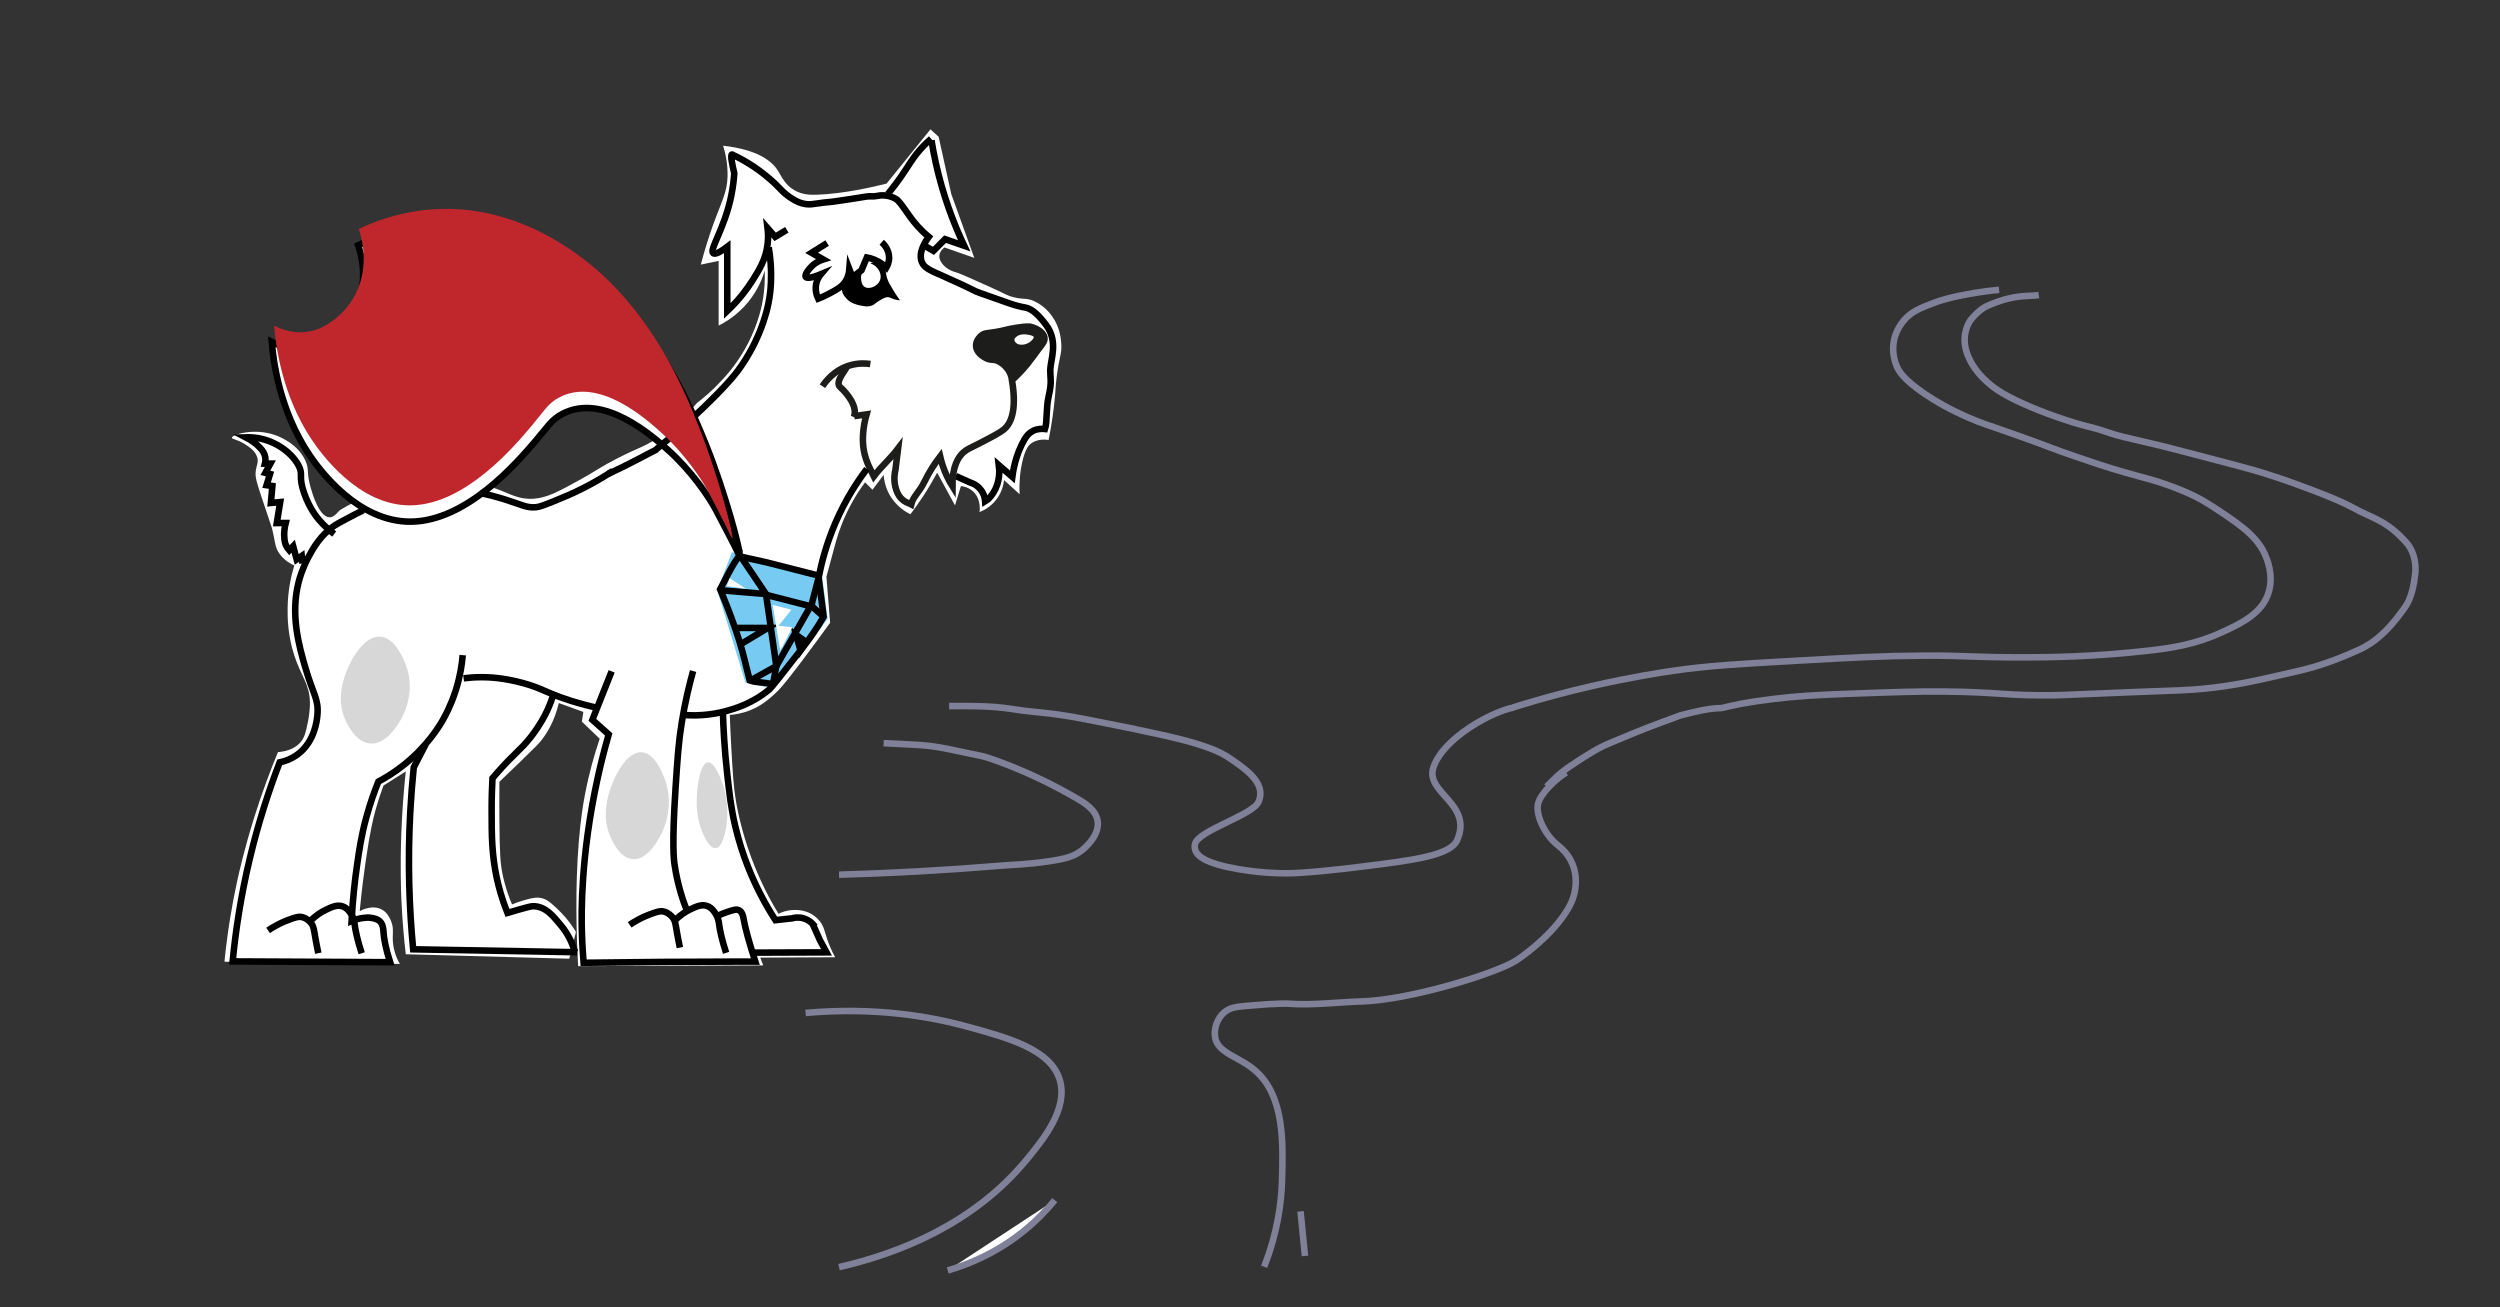 <?xml version="1.0" encoding="UTF-8"?>
<svg id="_Шар_1" data-name="Шар 1" xmlns="http://www.w3.org/2000/svg" viewBox="0 0 1145.19 598.81">
  <rect x="0" y="0" width="1145.19" height="598.81" fill="#333333" stroke="none"/>
  <defs>
    <style>
      .cls-1, .cls-2, .cls-3 {
        fill: #fff;
      }

      .cls-4 {
        fill: #c0272d;
      }

      .cls-5 {
        fill: #1d1d1b;
      }

      .cls-5, .cls-2, .cls-6 {
        stroke: #1d1d1b;
      }

      .cls-5, .cls-2, .cls-6, .cls-7, .cls-8, .cls-3 {
        stroke-miterlimit: 10;
        stroke-width: 3px;
      }

      .cls-6, .cls-7, .cls-8, .cls-9 {
        fill: none;
      }

      .cls-10 {
        fill: #77cbf3;
      }

      .cls-11 {
        fill: #d7d7d7;
      }

      .cls-7 {
        stroke: #000;
      }

      .cls-8, .cls-3 {
        stroke: #808099;
      }
    </style>
  </defs>
  <path class="cls-1" d="M338.34,253.65c.85-.5-6.41-28.31-15.44-50.65-6.01-14.87-18.1-44.47-43.43-68.38-8.34-7.87-39.94-35.39-82.99-31.66-13.78,1.19-25.03,5.27-32.81,8.86,1.2,3.47,3.14,10.56,1.93,18.99-2.75,19.09-18.93,26.05-20.27,26.59-9.65,3.92-18.05,.35-21.23-1.27,.71,8.62,3.5,31.43,17.37,51.92,4.51,6.66,22.04,30.57,46.32,30.39,25.62-.19,48.71-27.12,56.94-36.72,5.72-6.67,7.39-9.96,12.55-12.66,18.73-9.84,41.19,10.17,48.25,16.46,10.43,9.29,18.9,21.44,22.2,27.86,2.67,5.19,5.47,10.27,8.08,15.51,1.84,3.71,2.35,4.85,2.53,4.75Z"/>
  <path class="cls-1" d="M106.21,200.51c-.01,.7,2.41,.64,6.13,3.06,1.91,1.24,4.54,2.95,5.45,5.79,.78,2.42-.34,3.66-.68,6.81-.28,2.56,.72,5.6,2.72,11.57q4.68,13.94,4.77,14.3c1.56,6.31,1.19,8.44,3.4,11.57,2.03,2.87,4.75,4.5,6.81,5.45-1.4,4.56-3,11.38-3.06,19.74-.03,3.91-.03,11.95,3.06,21.45,3.18,9.76,6.99,12.97,7.15,21.45,.08,4.16-.75,8.28-1.02,9.53-.89,4.14-1.37,6.4-3.06,8.51-3.13,3.9-8.23,4.61-10.55,4.77-3.39,8.16-7.22,18.23-10.89,29.96-4.57,14.55-7.08,25.85-7.83,29.28-2.13,9.81-4.35,22.22-5.79,36.77,26.78,.34,53.56,.68,80.34,1.02-2.05-3.6-2.78-6.68-3.06-8.85-.62-4.71,.63-7.01-1.02-10.89-.51-1.2-1.56-3.68-4.09-5.11-4.45-2.51-9.71,.39-10.21,.68,.86-9.15,1.86-16.89,2.72-22.81,2.07-14.25,3.64-20.31,4.43-23.15,1.35-4.88,2.73-8.85,3.74-11.57,3.4-2.16,6.81-4.31,10.21-6.47-.95,8.82-1.67,18.26-2.04,28.26-.58,15.67-.11,27.38,0,29.96,.43,10.1,1.25,18.77,2.04,25.53,24.96,.68,49.93,1.36,74.89,2.04,1.02-4.09,2.04-8.17,3.06-12.26-2.98-4.93-6.16-8.35-8.51-10.55-3.2-3-5.16-4.77-8.17-5.11-2.31-.25-4.59,.41-7.83,1.36-2.03,.59-3.66,1.23-4.77,1.7-1.3-3.03-3.18-7.97-4.43-14.3-.89-4.52-1.24-8.62-1.36-24.51-.03-4.37-.05-10.29,0-17.36,2.15-2.05,5.2-4.98,8.85-8.51,8.12-7.85,9.08-8.92,9.87-9.87,2.87-3.46,6.42-9.01,8.51-17.7,3.74,1.36,7.49,2.72,11.23,4.09-.23,1.48-.45,2.95-.68,4.43,2.72,2.61,5.45,5.22,8.17,7.83-2.54,7.46-4.97,16.12-6.81,25.87-.87,4.61-1.91,11.11-2.72,20.77-1.85,22.03-1.1,44.08-.34,57.53,28.26-.11,56.51-.23,84.77-.34-.45-1.19-.91-2.38-1.36-3.57,11.43-.06,22.87-.11,34.3-.17-1.79-3.28-2.89-6.09-3.57-8.09-1.38-4.02-1.56-6.22-3.74-8.77-1.57-1.83-3.29-2.82-4.09-3.23-2.41-1.25-4.56-1.44-5.7-1.53-3.97-.31-7.15,.89-8.85,1.7-3.17-5.2-5.77-10.19-7.91-14.81-1.78-3.84-4.05-9.16-6.21-15.66-3.42-10.29-4.89-18.44-5.28-20.68-1.16-6.71-1.51-12.79-2.21-24.94-.36-6.23-.56-11.4-.68-14.98,2.43-.19,5.96-.74,9.87-2.38,4.72-1.98,7.73-4.61,10.21-6.81,2.48-2.2,4.32-4.24,10.21-11.91,.76-.99,3.21-4.13,9.19-12.26,2.7-3.66,4.92-6.71,6.47-8.85-.57-7.04-1.13-14.07-1.7-21.11,1.48-5.45,2.95-10.89,4.43-16.34,1.43-5,3.64-10.99,7.15-17.36,2-3.64,4.1-6.81,6.13-9.53,1.13,1.13,2.27,2.27,3.4,3.4,1.7-2.27,3.4-4.54,5.11-6.81,.14,2,.63,5.15,2.38,8.51,3.05,5.84,7.94,8.58,9.87,9.53,1.91-2.5,3.85-5.22,5.79-8.17,2.48-3.78,4.62-7.44,6.47-10.89,2.72,4.99,5.45,9.99,8.17,14.98,.91-2.95,1.82-5.9,2.72-8.85,1.04,.12,3.39,.54,5.45,2.38,3.96,3.56,3.14,9.08,3.06,9.53,1.49-.56,4.76-2.04,7.49-5.45,2.98-3.73,3.59-7.62,3.74-9.19,2.38,2.16,4.77,4.31,7.15,6.47-.33-5.98,.35-10.76,1.02-13.96,1.46-6.95,3.3-8.59,4.09-9.19,2.92-2.24,6.61-1.93,8.17-1.7,1.5-7.57,2.29-13.75,2.72-18.04,.59-5.75,.37-6.28,1.02-11.23,1.23-9.32,2.39-10.3,2.04-14.98-.17-2.27-.6-7.3-4.09-12.26-.96-1.36-3.55-4.94-8.51-7.15-3.36-1.49-4.57-.58-9.19-1.7-3.18-.77-3.32-1.33-10.21-4.43-9.46-4.24-14.19-6.37-15.66-6.81-1.6-.48-4.73-1.36-6.81-4.09-.56-.74-1.51-2.02-1.36-3.74,.19-2.2,2.04-3.51,2.38-3.74,4.54,1.59,9.08,3.18,13.62,4.77-3.52-9.76-7.04-19.52-10.55-29.28-1.93-8.74-3.86-17.48-5.79-26.21-1.25-1.13-2.5-2.27-3.74-3.4-6.7,8.28-13.39,16.57-20.09,24.85-6.01,1.51-19.61,4.69-32,5.11-2.75,.09-6.51,.09-10.21-2.04-4.4-2.53-6.03-6.51-7.49-8.85-2.85-4.59-9.28-9.75-25.19-11.57,1.08,3.42,2.14,8.21,2.04,13.96-.13,7.53-2.93,11.93-6.81,22.81-1.48,4.15-3.48,10.18-5.45,17.7,2.72-.57,5.45-1.13,8.17-1.7v29.62c3.21-1.59,8.72-4.85,13.62-10.89,4.46-5.5,6.51-10.96,7.49-14.3,.14,3.64,.03,8.57-1.02,14.3-.37,2.04-1.87,9.68-6.47,18.72-4.54,8.94-9.78,14.67-12.6,17.7-4.07,4.39-7.95,7.64-10.89,9.87-9.83,11.47-18.69,17.08-25.19,20.09-2.35,1.09-5.89,2.52-11.57,5.45-7.68,3.95-9.33,5.5-16,9.19-10.6,5.86-15.9,8.79-22.13,9.19-7.05,.45-10.6-2.27-17.7-4.77-25.26-8.89-53.92-.44-70.81,9.87-1.02,.62-2.69,3.56-5.11,3.4-4.68-.31-7.73-10.9-8.51-13.62-2.06-7.18-.47-8.03-2.38-12.26-3.71-8.18-12.59-11.34-14.3-11.91-9.56-3.18-19.38-.04-19.4,1.36Z"/>
  <polyline class="cls-10" points="328.86 271.41 341.44 312.61 350.8 314.75 367.66 298.97 379.16 283.45 376.48 263.12 335.29 252.95 328.6 270.34"/>
  <path class="cls-7" d="M360.43,105.28c-1.78,1.07-3.57,2.14-5.35,3.21-1.16-1.34-2.32-2.68-3.48-4.01,.22,1.79,.38,4.4,0,7.49-.83,6.81-3.74,11.51-6.96,16.59-2.35,3.71-6.02,8.74-11.5,13.91v-29.43c-4.32,3.28-5.83,3.41-6.42,2.94-1.97-1.57,5.15-11,8.29-26.48,.87-4.27,1.19-7.84,1.34-10.17-.93-3.89-1.82-8.29-1.07-8.56,.19-.07,.41,.19,.53,.24,2.38,1.11,5.56,2.76,9.1,5.11,3.96,2.62,6.88,5.12,7.76,5.89,4.99,4.34,5.56,6.04,9.9,8.83,2.25,1.45,4.26,2.38,6.69,2.68,1.76,.21,3.01,0,4.82-.27,6.6-.99,4.3-.32,10.7-1.34,4.01-.64,8.04-1.14,12.04-1.87,1.78-.32,3.09,.14,4.82-.27,4.55-1.07,8.58,1.01,9.54,1.96,3.51,3.49,6.33,10.32,14.27,16.76-1.4,1.86-4.97,7.09-3.21,11.5,1.09,2.74,3.69,3.8,9.63,6.42,16.34,7.22,13.1,6.46,17.66,8.03,11,3.78,14.98,5.62,20.06,6.42,3.24,.51,6.47,3.82,9.63,8.03,5.76,7.66,1.92,16.14,1.87,20.6-.04,3.84,.83,5.41-.71,11.95-1.28,5.45-.62,11.89-1.69,15.07-1.25-.14-3.29-.18-5.35,.8-2.12,1.01-3.6,2.78-5.35,6.42-1.47,3.06-3.4,7.98-4.28,14.71-2.05-1.78-4.1-3.57-6.15-5.35,.3,2.33,.6,7.52-2.41,12.44-.75,1.23-1.59,2.25-2.41,3.08-.49,.31-.98,.62-1.47,.94-.06-.86-.35-3.08-2.01-5.22-1.81-2.32-4.14-3.11-4.95-3.34-2.18-.98-4.37-1.96-6.55-2.94"/>
  <path class="cls-7" d="M212.36,310.72c2.05-.26,4.91-.52,8.34-.52,2.99,0,9.55,.21,18.44,2.58,9.37,2.49,10.75,4.57,22.39,8.24,4.86,1.53,8.87,2.52,11.42,3.09"/>
  <path class="cls-7" d="M314.69,417.21c-1.82-4.58-4.25-11.69-5.62-20.67-.42-2.73-1.31-9.4,.4-35.74,.9-13.79,1.37-20.86,2.81-29.72,1.58-9.73,3.56-17.79,5.22-23.69"/>
  <path class="cls-7" d="M313.26,327.5c4.41,.36,11.32,.4,19.35-1.78,3.69-1,12.02-3.36,19.9-9.99,.89-.75,5.48-6.62,14.65-18.37,1.45-1.86,4.31-5.54,7.6-10.7,1.08-1.7,1.94-3.13,2.53-4.15-.81-6.29-1.63-12.57-2.44-18.86-7.87-2.01-15.74-4.01-23.6-6.02-4.21-.94-8.41-1.87-12.62-2.81-2.31,2.01-8.46,14.71-8.73,15.16,1.99,4.82,8.32,19.98,11.39,33.13,.67,2.87,1.41,5.72,2.13,8.56,3.01,1.13,7.61,.79,10.63,1.92"/>
  <polygon class="cls-7" points="350.94 272.48 371.27 277.7 355.62 305.12 350.94 272.48"/>
  <polyline class="cls-7" points="339.65 255.45 350.89 272.13 330.83 270.43"/>
  <line class="cls-7" x1="372.02" y1="277.83" x2="377.29" y2="282.51"/>
  <line class="cls-7" x1="375.15" y1="264.01" x2="371.49" y2="278.01"/>
  <polyline class="cls-7" points="343.89 311.67 355.62 305.12 354.1 313.32"/>
  <path class="cls-7" d="M153.1,244.61c-2-1.49-4.63-3.71-7.13-6.68-1.05-1.25-4.26-5.23-6.62-11.94-2.94-8.37-.13-8.36-2.72-13.01-3.36-6.05-11.2-11.62-20.28-12.54-1.54-.16-2.84-.15-3.73-.12,2.91,1.5,4.77,3.08,5.87,4.18,1.09,1.09,2.1,2.1,2.68,3.67,.66,1.77,.43,3.31,.2,4.21h2.48c-.76,1.4-1.53,2.8-2.29,4.21,.71,.17,1.42,.34,2.13,.52-.53,1.71-1.05,3.42-1.58,5.14,.89,.13,1.78,.26,2.66,.38-.23,2.59-.45,5.17-.68,7.76,1.42-.14,2.84-.28,4.26-.41-.52,3.2-1.04,6.4-1.56,9.61l4.08-.02c-.55,2.17-.69,4.02-.69,5.4,0,3.1,.68,4.55,.91,4.99,.46,.91,1.01,1.62,1.43,2.1,.59-.62,1.18-1.23,1.77-1.85l1.62,6.04,2.3-1.59,.19,1.97,2.84-.28"/>
  <path class="cls-7" d="M278.57,217.1c2.24-1.03,4.51-2.12,6.83-3.26,1.44-.71,2.84-1.42,6.38-3.26,2.37-1.23,5.55-2.89,9.35-4.89"/>
  <path class="cls-7" d="M352.14,113.31c.33,1.94,.68,4.49,.89,7.49,.46,6.58-.06,11.57-.18,12.66-.83,7.66-2.88,13.29-4.1,16.59-.98,2.64-3.57,9.2-8.74,16.94-1.97,2.95-5.6,8-17.3,19.26-5.34,5.14-12.7,11.9-21.94,19.44"/>
  <path class="cls-7" d="M406.71,88.87c2.52-3.07,4.43-5.68,5.71-7.49,3.96-5.63,5.25-8.45,8.92-12.66,2.05-2.35,3.93-4.09,5.17-5.17"/>
  <path class="cls-7" d="M426.69,64.26c.53,3.36,1.18,6.81,1.96,10.34,3.22,14.58,7.95,27.27,13.02,37.99l-8.74-3.03-5.35,5.35-4.64-2.68"/>
  <path class="cls-7" d="M378.89,111.34l-7.13,4.46,5.35,3.03c-1.27,.4-3.3,1.24-5.17,3.03-1.4,1.34-3.52,4-2.85,4.99,.88,1.31,6.22-.94,6.96-1.25-.63,.74-1.47,1.93-1.96,3.57-1.11,3.64,.28,6.78,.71,7.67,1.27-.5,3.16-1.31,5.35-2.5,3.53-1.92,5.47-3,6.96-5.17,.67-.98,1.73-2.88,1.96-5.89,.48,1.25,.95,2.5,1.43,3.75,1.37-1.07,2.73-2.14,4.1-3.21,.83-1.96,1.66-3.92,2.5-5.89,1.03,.19,2.25,.51,3.57,1.07,2.48,1.05,4.25,2.49,5.35,3.57,.47-.81,1.28-2.46,1.25-4.64-.05-4.02-2.9-6.54-3.39-6.96"/>
  <path d="M405.11,122.94c1.05,1.64,.46,2.25,1.43,4.99,.46,1.3,1.08,2.35,2.32,4.46,.8,1.36,1.92,3.14,3.39,5.17-.65-.03-1.67-.14-2.85-.54-1.28-.43-1.62-.81-2.5-.89-.71-.07-1.44,.09-3.21,1.07-2.72,1.5-2.74,2.1-4.1,2.68-1.93,.82-3.77,.42-5.71,0-1.55-.33-4.06-.88-6.06-3.03-.82-.88-2.22-2.38-2.14-4.46,.05-1.34,.86-2.44,4.1-5.17,1.75-1.48,4.13-3.35,7.13-5.35-.42,.37-2.38,2.15-2.5,4.99-.02,.39-.11,3.58,1.78,4.64,2.17,1.22,5.96-.47,6.96-3.21,.97-2.69-.76-6.36-4.46-7.67,.48-.24,1.32-.56,2.34-.49,2.39,.17,3.79,2.36,4.08,2.81Z"/>
  <path class="cls-6" d="M387.72,168.01c1.02-.03-5.65,6.82-2.94,9.23,3.24,2.89,8.33,9.12,6.35,13.83"/>
  <path class="cls-6" d="M391.33,190.62l5.62-.8c-.75,2.59-1.39,5.69-1.61,9.23-.58,9.67,2.87,14.82,4.95,19.13,3.88-5.08,7.22-7.62,11.1-12.71-.4,3.21-.8,6.42-1.2,9.63-.4,1.68-.86,4.61,0,8.03,1.7,6.78,6,7.19,7.22,7.89,.92-3.71,3.6-5.34,6.02-10.3,2.34-4.8,4.94-8.67,7.22-11.64,.62,2.69,1.61,5.85,3.21,9.23,.77,1.63,1.59,3.1,2.41,4.41-.05-9.08,2.63-13.39,5.22-15.65,1.6-1.39,2.96-1.82,7.22-4.01,6.61-3.39,9.84-5.22,11.24-6.42,2.59-2.22,6.11-7.58,3.61-22.47,2.95-2.65,6.37-6.21,9.63-10.83,3.71-5.27,5.71-6.72,5.22-8.83-.63-2.7-4.15-4.32-6.42-4.82-.5-.11-1.48-.28-6.02,.4-5.47,.82-5.43,1.29-10.03,2.01-3.89,.61-4.98,.44-6.42,1.61-.27,.22-2.56,2.12-2.41,4.82,.17,2.91,3.06,4.65,4.01,5.22,2.92,1.75,3.83,.32,6.82,2.01,.37,.21,4.13,2.4,5.31,6.69,.19,.7,.27,1.31,.31,1.74"/>
  <path class="cls-5" d="M463.83,172.43c-.82-.23-.25-2.04-1.54-4.01-.89-1.36-2.15-2-3.75-2.81-.38-.2-2.18-1.08-4.68-1.54-1.4-.26-1.52-.1-2.27-.4-1.96-.77-2.93-2.49-3.21-3.01-.42-.77-.92-1.67-.8-2.88,.14-1.48,1.1-2.44,1.54-2.88,.34-.34,1.16-1.07,3.08-1.67,1.93-.61,3.17-.53,4.82-.67,3.02-.25,2.81-.88,5.89-1.27,1.62-.21,2.03-.12,4.35-.4,2.22-.27,2.37-.63,3.54-.54,.97,.08,1.85,.46,2.94,1,1.38,.68,2.07,1.02,2.34,1.27,.36,.34,1.07,1.01,1.34,2.14,.07,.28,.28,1.32-.2,2.41-.39,.9-.86,.93-2.01,2.21-.54,.6-.92,1.16-1.67,2.27-1,1.48-.96,1.63-1.81,2.88-1.04,1.52-1.95,2.54-2.14,2.74-.85,.94-.99,.93-2.54,2.41-2.32,2.21-2.69,2.89-3.21,2.74Z"/>
  <path class="cls-2" d="M464.23,153.43c-.36,.37-.99,1.03-1.07,2.01-.13,1.51,1.15,2.64,1.34,2.81,2.05,1.83,5.92,1.37,8.29-.47,.29-.22,2.68-2.08,2.21-3.81-.46-1.67-3.25-2.05-4.41-2.21-.56-.08-4.17-.57-6.35,1.67Z"/>
  <path class="cls-7" d="M338.72,254.17c.85-.5-6.41-28.31-15.44-50.65-6.01-14.87-18.1-44.47-43.43-68.38-8.34-7.87-39.94-35.39-82.99-31.66-13.78,1.19-25.03,5.27-32.81,8.86,1.2,3.47,3.14,10.56,1.93,18.99-2.75,19.09-18.93,26.05-20.27,26.59-9.65,3.92-18.05,.35-21.23-1.27,.71,8.62,3.5,31.43,17.37,51.92,4.51,6.66,22.04,30.57,46.32,30.39,25.62-.19,48.71-27.12,56.94-36.72,5.72-6.67,7.39-9.96,12.55-12.66,18.73-9.84,41.19,10.17,48.25,16.46,10.43,9.29,18.9,21.44,22.2,27.86,2.67,5.19,5.47,10.27,8.08,15.51,1.84,3.71,2.35,4.85,2.53,4.75Z"/>
  <path class="cls-7" d="M397.08,214.83c-4.51,5.94-9.83,14.12-14.34,24.55-4,9.25-6.27,17.72-7.6,24.55"/>
  <path class="cls-7" d="M253.89,316.89c-.79,2.73-1.91,5.85-3.49,9.17-.78,1.63-3.04,6.17-7.24,11.53-4.93,6.29-7.45,7.23-16.02,17.09-.67,.77-1.21,1.41-1.55,1.81-.18,3.34-.39,8.46-.39,14.73,.01,11.51,.07,20.27,2.33,30.85,.82,3.83,2.26,9.47,4.91,16.12,0,0,9.88-2.98,11.37-3.06,6.22-.3,10.02,5.14,12.79,8.34,3.78,4.35,5.71,9.04,6.72,12.6"/>
  <path class="cls-7" d="M194.97,340.97l-5.44,10.52c-.7,6.79-1.25,13.81-1.63,21.04-1.18,22.53-.45,43.42,1.36,62.32l75.14,1.35"/>
  <path class="cls-9" d="M347.32,438.36l-85.61-.55c0-21.11,2.07-38.03,4.01-49.76,1.14-6.91,4.26-21.02,10.43-48.96,.22-.98,5.93-26.81,6.15-27.82"/>
  <path class="cls-7" d="M280.18,307.53l-8.83,22.2,7.49,6.69c-2.43,8.46-4.07,15.44-5.08,20.06-7.83,35.65-7.44,62.42-7.22,70.09,.18,6.35,.55,11.46,.8,14.45,24.17-.34,48.33-.52,72.5-.54,2.05,0,4.1,0,6.15,0-2.91-9.03-4.63-15.32-5.35-19.53-.16-.92-.52-3.23-2.14-4.01-1.17-.57-2.58-.12-5.35,.8-1.74,.58-3.12,1.18-4.01,1.61"/>
  <path class="cls-7" d="M332.61,436.47c-2.03-6.27-2.86-10.37-3.21-13.11-.1-.82-.33-2.78-1.61-4.82-.51-.81-1.68-2.68-3.75-3.48-2.61-1.01-5.2,.24-8.03,1.61-1.76,.85-4.49,2.44-7.22,5.35"/>
  <path class="cls-7" d="M165.68,436.66c-2.03-6.27-2.86-10.37-3.21-13.11-.1-.82-.33-2.78-1.61-4.82-.51-.81-1.68-2.68-3.75-3.48-2.61-1.01-5.2,.24-8.03,1.61-1.76,.85-4.49,2.44-7.22,5.35"/>
  <path class="cls-7" d="M311.44,434.07c-.63-2.97-1.06-5.37-1.34-6.96-.69-4-.77-5.22-1.87-6.69-.39-.52-1.97-2.49-4.55-2.94-1.48-.26-2.95,.27-5.89,1.34-.75,.27-2.77,1.03-5.35,2.41-1.66,.88-3.01,1.73-4.01,2.41"/>
  <path class="cls-7" d="M145.81,436.63c-.63-2.97-1.06-5.37-1.34-6.96-.69-4-.77-5.22-1.87-6.69-.39-.52-1.97-2.49-4.55-2.94-1.48-.26-2.95,.27-5.89,1.34-.75,.27-2.77,1.03-5.35,2.41-1.66,.88-3.01,1.73-4.01,2.41"/>
  <path class="cls-7" d="M331.14,325.85c.19,7.22,.69,17.16,2.01,28.95,.98,8.76,1.72,15.39,3.61,23.49,3.31,14.18,8.29,24.96,11.64,31.46,2.54,4.93,4.98,8.91,6.82,11.75,2.54-.28,5.08-.56,7.62-.84h0c.88-.25,2.86-.69,5.22,0,3.02,.88,4.7,3.05,5.22,3.78"/>
  <polyline class="cls-7" points="372.45 423.66 375.54 430.59 378.6 436.25 344.1 436.38"/>
  <path class="cls-7" d="M211.96,300.11c-.36,4.39-1.22,9.95-3.2,16.15-2.17,6.79-4.83,11.68-6.01,13.73-1.51,2.63-7,11.79-17.67,20.32-4.47,3.58-8.63,6.06-11.75,7.72-1.59,3.92-3.65,9.48-5.52,16.33-2.28,8.36-3.23,14.78-4.27,22.07-.94,6.52-1.95,15.17-2.49,25.48,2.25-.93,4.18-1.28,5.52-1.44,1.1-.13,2.17-.24,3.56,0,.98,.17,2.59,.42,3.74,1.44,1.62,1.42,1.71,3.74,1.78,4.85,.19,2.95,.9,7.31,3.03,14-24.04-.12-48.07-.24-72.11-.36,1.34-13.89,3.72-29.76,7.83-47.02,3.98-16.69,8.82-31.47,13.71-44.15,2.05-.44,5.24-1.4,8.37-3.77,7.72-5.85,8.67-15.4,8.9-17.77,.73-7.39-1.94-9.56-5.52-21.89-2.93-10.08-6.91-24.34-3.03-39.3,.42-1.61,1.67-6.08,4.45-11.31,2.11-3.95,5.41-9.98,12.11-14.54,.98-.67,2.29-1.32,4.81-2.69,3.43-1.87,6.31-3.31,8.29-4.28"/>
  <path class="cls-7" d="M219.98,225.83c5.19,1.11,9.36,2.33,12.25,3.26,7.01,2.25,9.12,3.61,13.27,3.26,1.79-.15,4.37-1.19,9.44-3.26,3.63-1.48,7.46-3.05,12.5-5.63,3.84-1.96,8.34-4.48,13.27-7.7"/>
  <polyline class="cls-7" points="337.17 287.64 351.69 287.64 339.55 294.95"/>
  <polygon class="cls-7" points="364.71 290.85 369.26 294.08 366.66 297.9 364.71 290.85"/>
  <path class="cls-6" d="M376.75,176.92c1.17-1.79,5.23-7.51,12.84-9.63,3.73-1.04,7-.85,9.1-.54"/>
  <polygon class="cls-1" points="334.24 264.82 341.61 269.68 332.96 268.5 334.24 264.82"/>
  <polygon class="cls-1" points="353.94 277.1 357.42 297.96 362.97 287.33 356.62 286.66 362.51 279.3 353.94 277.1"/>
  <path class="cls-11" d="M174.41,291.65c-7.88-.76-14.61,11.56-16.85,19.26-.89,3.05-3.1,11.08,.8,19.26,.98,2.06,4.74,9.93,11.24,10.43,7.21,.56,12.48-8.34,14.09-11.06,.62-1.05,7.14-12.48,2.14-25.15-1.01-2.56-4.78-12.11-11.41-12.75Z"/>
  <path class="cls-11" d="M294.23,344.62c-7.21-.76-13.37,11.56-15.42,19.26-.81,3.05-2.84,11.08,.73,19.26,.9,2.06,4.33,9.93,10.28,10.43,6.59,.56,11.42-8.34,12.89-11.06,.57-1.05,6.53-12.48,1.96-25.15-.92-2.56-4.37-12.11-10.45-12.75Z"/>
  <path class="cls-11" d="M324.51,349.23c-3.54-.14-5.17,10.08-5.33,16.36-.06,2.49-.17,9.02,2.43,15.31,.65,1.58,3.15,7.63,6.06,7.65,3.23,.02,4.58-7.39,5-9.66,.16-.87,1.79-10.38-1.77-20.18-.72-1.98-3.4-9.38-6.39-9.49Z"/>
  <path class="cls-4" d="M335.49,246.7c.83-.5-6.28-28.31-15.13-50.65-5.89-14.87-17.73-44.47-42.55-68.38-8.17-7.87-39.13-35.39-81.32-31.66-13.5,1.19-24.53,5.27-32.15,8.86,1.17,3.47,3.08,10.56,1.89,18.99-2.69,19.09-18.54,26.05-19.86,26.59-9.45,3.92-17.68,.35-20.8-1.27,.7,8.62,3.42,31.43,17.02,51.92,4.42,6.66,21.6,30.57,45.39,30.39,25.1-.19,47.72-27.12,55.79-36.72,5.6-6.67,7.25-9.96,12.29-12.66,18.35-9.84,40.35,10.17,47.28,16.46,10.22,9.29,18.52,21.44,21.75,27.86,2.61,5.19,5.36,10.27,7.92,15.51,1.81,3.71,2.31,4.85,2.48,4.75Z"/>
  <path class="cls-8" d="M369.02,464c32.06-2.85,57.14,1.69,73.53,6.13,20.03,5.43,38.73,10.75,42.89,24.51,3.96,13.1-7.31,27.09-15.32,36.77-24.39,29.47-58.7,42.84-85.79,49.02"/>
  <path class="cls-3" d="M483.15,549.79c-3.56,4.35-8.09,9.13-13.79,13.79-12.96,10.58-26.15,15.75-35.23,18.38"/>
  <path class="cls-8" d="M384.34,400.68c23.77-.68,48.3-2,73.53-4.09,6.99-.58,12.16-.53,22.47-2.04,7.67-1.12,11.6-2.15,15.32-5.11,1-.79,8.11-6.59,7.15-13.28-.73-5.08-5.76-8.2-9.19-10.21-23.59-13.82-42.89-19.4-42.89-19.4-27.57-5.87-22.21-4.85-45.96-6.13"/>
  <path class="cls-8" d="M434.77,323.45c21.19-.26,24.84,.82,33.7,2.04,6.92,.95,12.89,.87,29.36,4.09,20.94,4.09,21.84,4.36,32.43,6.64,26.58,5.71,31.08,9.79,34.72,12.26,8.68,5.87,14.7,11.7,11.49,18.89-2.72,6.08-28.03,13.17-29.11,19.4-.78,4.48,3.32,7.66,14.04,10.21h0c6.83,1.5,16.27,3.01,27.57,3.06,8.19,.04,24.39-1.73,35.87-3.19,21.45-2.72,39.47-4.79,42.64-12,7.4-16.85-15.01-21.6-10.81-33.53,4.8-13.63,27.18-25.5,36.77-27.23"/>
  <path class="cls-8" d="M579.06,580.26c6.39-16.15,7.88-29.99,8.17-38.81,.57-17.54,1.28-39.34-12.26-51.06-7.57-6.55-17.16-7.85-18.38-15.32-.63-3.85,.99-8.51,4.09-11.23,2.55-2.25,5.5-2.64,10.21-3.06,15.29-1.37,19.4-1.02,19.4-1.02,10.35,.87,23.75-.78,33.19-1.02,22.58-.59,62.61-13.14,71.23-18.89,5.36-3.57,18.47-13.62,24.51-25.28,3.73-7.19,4.68-19.4-5.53-27.32-6.24-4.84-10.21-13.96-9.19-18.89,1.03-4.99,8.68-11.91,12.94-14.47"/>
  <path class="cls-3" d="M595.74,554.89c.68,6.81,1.36,13.62,2.04,20.43"/>
  <path class="cls-8" d="M708.43,360.34c6.78-6.86,8.34-7.66,11.57-9.87,5.03-3.44,7.8-4.99,9.36-5.96,5.59-3.45,9.49-4.6,17.79-8.17,6.6-2.84,22.72-8.68,22.72-8.68,16.21-4.21,17.18-2.89,19.4-3.45,4.6-1.15,10.35-2.48,23.15-4.04,10.86-1.33,19.73-1.84,34.72-2.38,20.97-.76,31.45-1.14,43.23-1.02,26.47,.26,27.74,2.02,51.06,1.7,5.34-.07,1.74-.12,34.04-1.36,24.53-.95,27.42-.95,34.72-1.7,11.1-1.14,20.09-2.81,35.74-6.47,8.64-2.02,17.53-3.49,34.89-11.4,6.32-2.88,12.51-7.91,19.4-17.36,2.22-3.04,4.85-6.13,6.13-17.36,.3-2.64,.35-9.31-4.09-14.3-8.17-9.19-14.04-10.72-20.94-14.13-3.24-1.6-7.14-4.25-22.13-9.87-7.69-2.89-14.12-5.3-23.49-8.17-4.62-1.42-11.54-3.23-25.19-6.81-11.35-2.97-17.02-4.46-21.11-5.45-18.79-4.54-17.3-3.78-25.19-6.47-7.65-2.61-8.32-1.76-23.32-7.06-8.91-3.15-19.94-7.83-26.04-12-1.53-1.05-11.46-7.7-14.3-18.38-1.99-7.47,1.58-12.94,2.3-13.79,4.34-5.11,6.94-6.07,8.94-6.89,12.03-4.94,17-3.48,22.13-4.34"/>
  <path class="cls-8" d="M915.74,132.77c-3.64,.33-8.68,.92-14.64,2.04-5.35,1.01-9.93,1.9-15.66,4.09-5.93,2.27-9.85,3.82-13.28,7.83-3.25,3.81-4.23,7.68-4.43,8.51-1.42,5.99,.46,10.87,1.02,12.26,.96,2.4,3.02,6.18,12.94,12.94,5.31,3.62,11.39,7.08,20.09,10.89,6.42,2.82,7.73,2.92,22.47,8.17,15.18,5.41,15.17,5.75,26.21,9.53,8.24,2.82,13.98,4.79,22.13,7.15,10.05,2.91,13.55,3.47,20.77,6.13,4.37,1.61,9.76,3.57,16,7.15,2.04,1.17,4.77,2.97,5.45,3.4,3.21,2.08,7.02,4.65,9.11,6.21,4.59,3.43,10.62,7.93,13.79,15.32,.73,1.7,3.88,9.04,1.53,16.85-2.92,9.72-12.58,14.32-21.45,18.38-12.3,5.64-23.03,7.22-33.7,8.43-25.39,2.87-45.68,3.04-55.91,3.06-26.48,.05-25.46-.88-47.49-.77-18.26,.1-31.32,.83-57.45,2.3-27.28,1.53-41.24,2.35-56.68,4.6-5.1,.74-19.21,2.89-36.77,6.89-12.42,2.83-22.02,5.55-26.08,6.72-4.3,1.25-7.94,2.37-10.69,3.24"/>
</svg>
